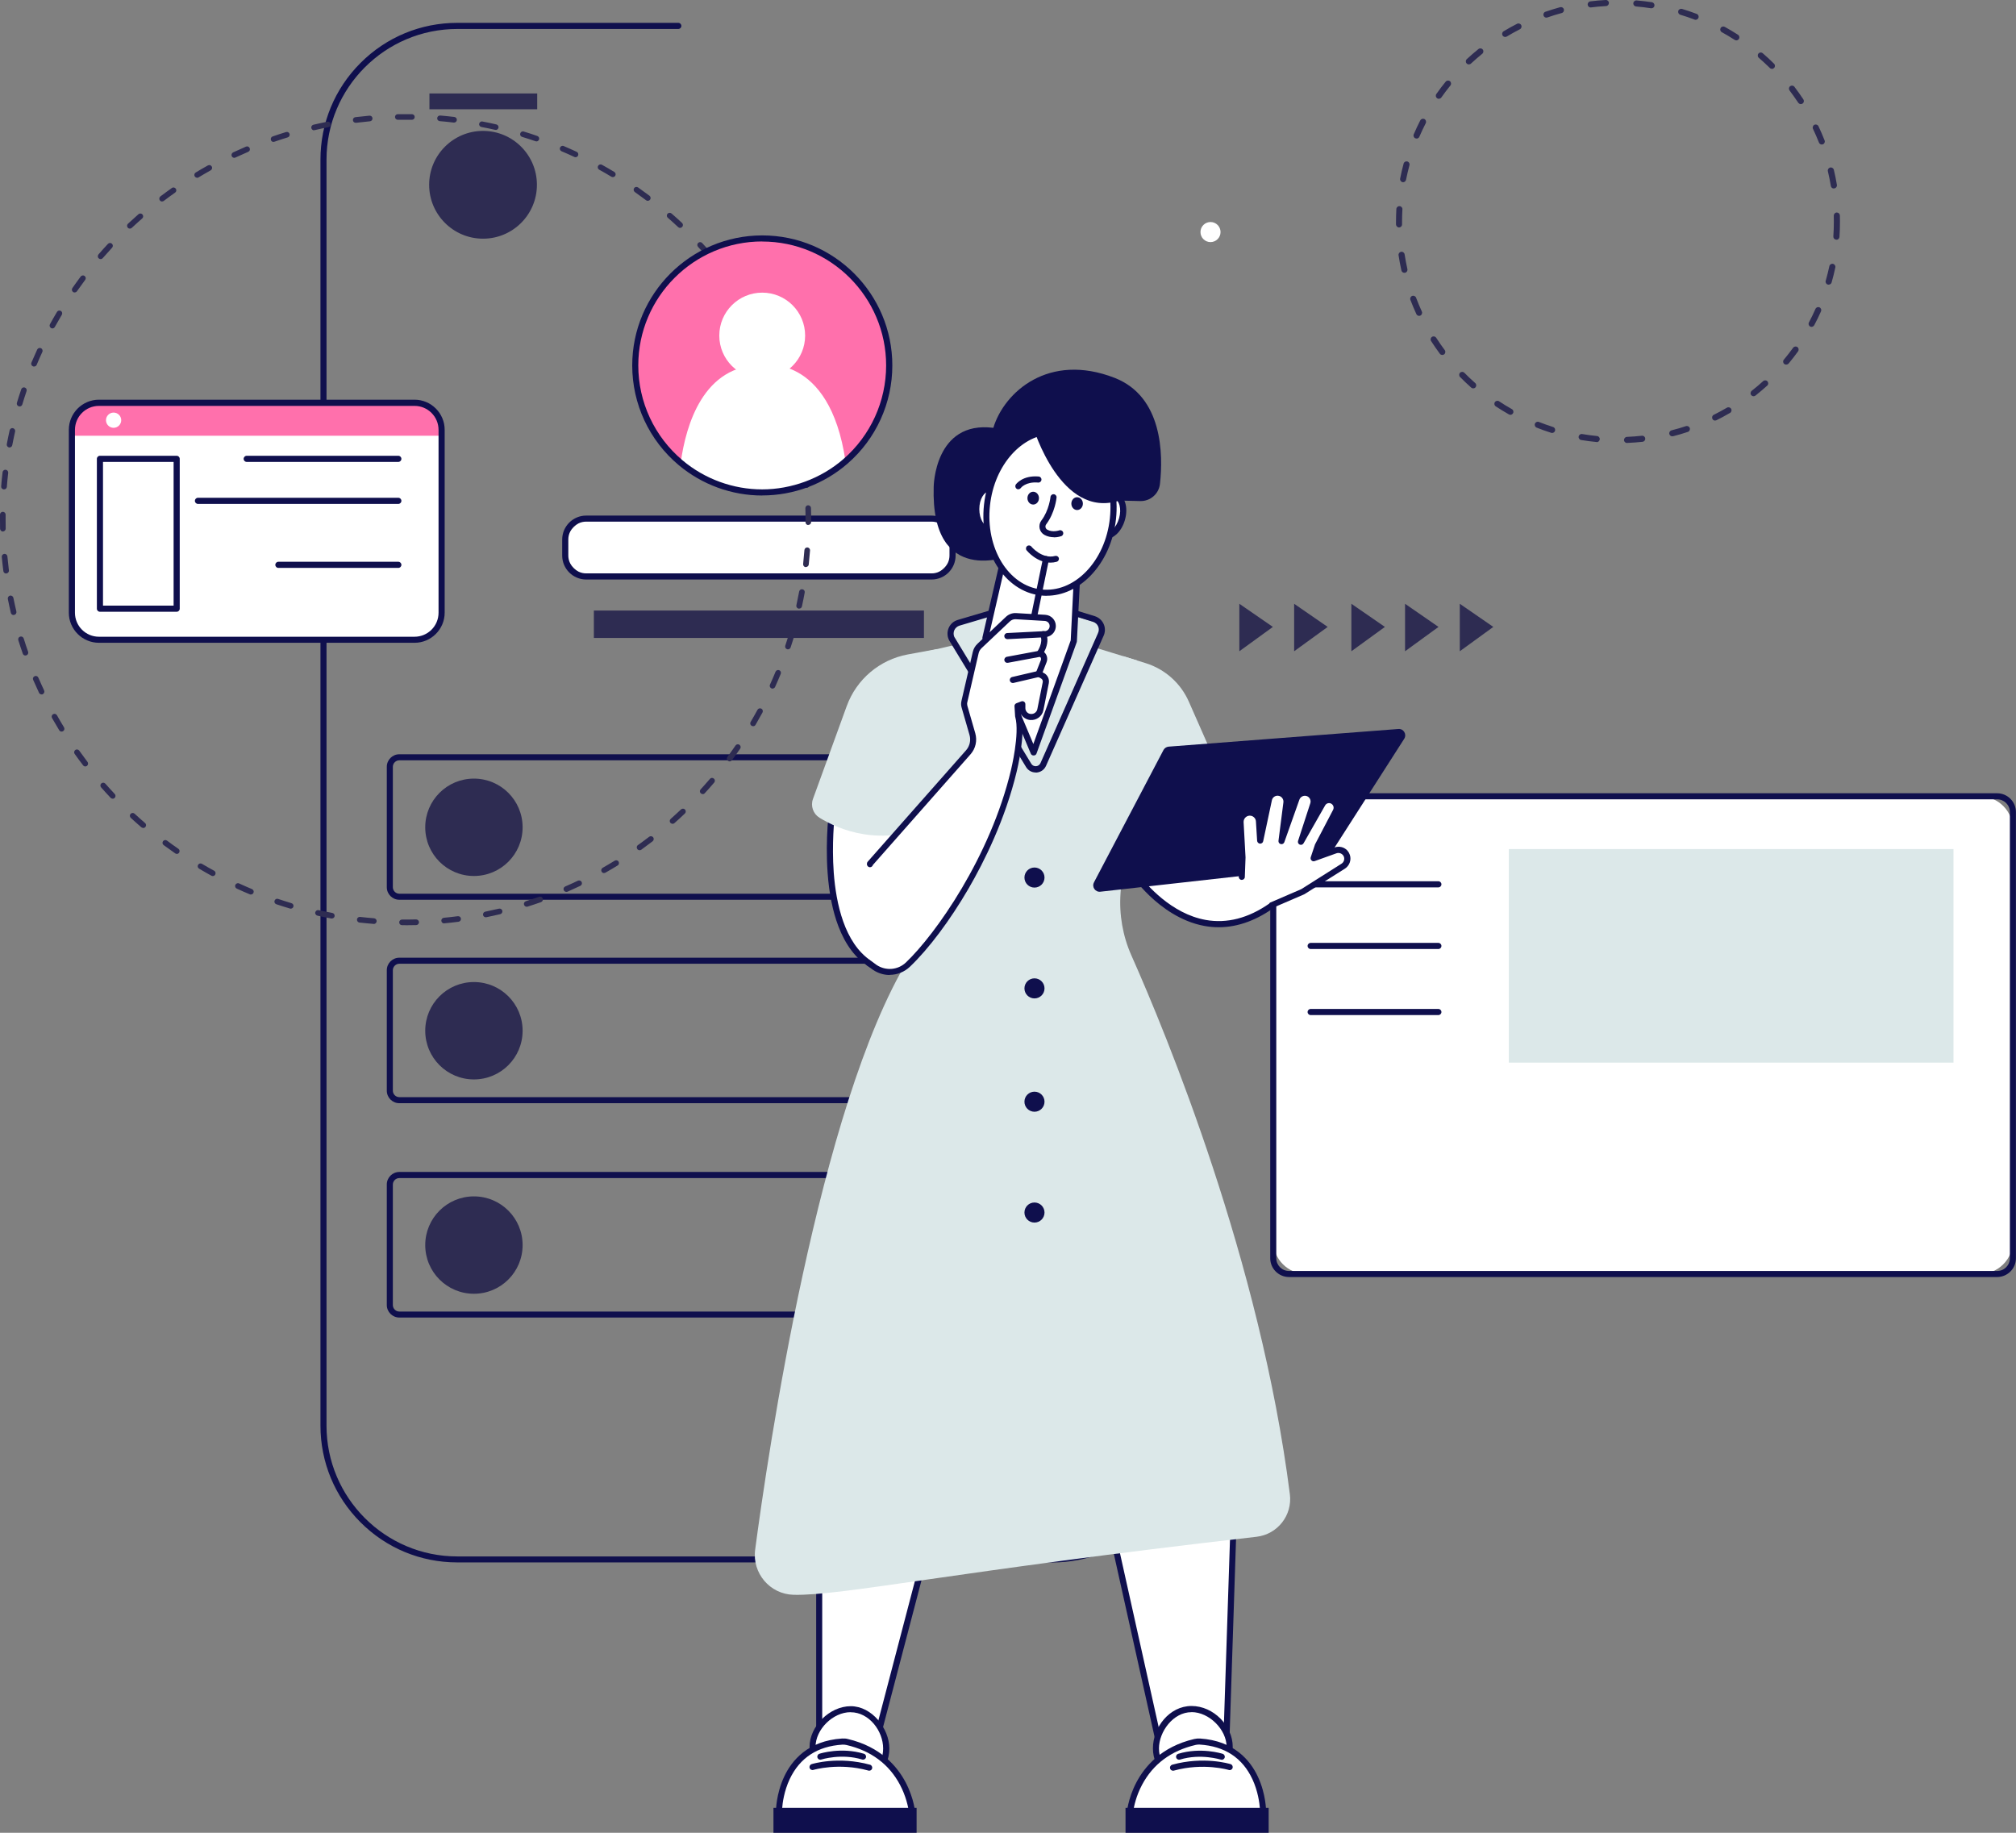 <?xml version="1.0" encoding="UTF-8"?><svg id="Layer_2" xmlns="http://www.w3.org/2000/svg" viewBox="0 0 283.22 257.47"><rect x="0" y="0" width="283.22" height="257.47" fill="#808080" stroke="none"/><defs><style>.cls-1{fill:#fff;}.cls-2{fill:#ff70ac;}.cls-3{fill:#dce8e9;}.cls-4{fill:#0f0f4d;}.cls-5{fill:#2e2c52;}</style></defs><g id="Layer_1-2"><path class="cls-5" d="m75.43,25.96c0,4.18-3.39,7.57-7.57,7.57s-7.57-3.39-7.57-7.57,3.39-7.57,7.57-7.57,7.57,3.39,7.57,7.57"/><rect class="cls-5" x="60.33" y="13.13" width="15.14" height="2.22"/><path class="cls-1" d="m129.75,80.98h-46.28c-2.24,0-4.06-1.82-4.06-4.06s1.82-4.06,4.06-4.06h46.28c2.24,0,4.06,1.82,4.06,4.06s-1.82,4.06-4.06,4.06"/><path class="cls-4" d="m82.35,73.28c-1.39,0-2.51,1.13-2.51,2.51v2.24c0,1.39,1.13,2.52,2.51,2.52h48.53c1.39,0,2.51-1.13,2.51-2.52v-2.24c0-1.39-1.13-2.51-2.51-2.51h-48.53Zm48.53,8.13h-48.53c-1.86,0-3.37-1.51-3.37-3.37v-2.24c0-1.86,1.51-3.37,3.37-3.37h48.53c1.86,0,3.37,1.51,3.37,3.37v2.24c0,1.86-1.51,3.37-3.37,3.37"/><rect class="cls-5" x="83.43" y="85.77" width="46.37" height="3.85"/><path class="cls-4" d="m56.1,106.81c-.5,0-.91.41-.91.91v16.92c0,.5.41.91.91.91h95.89c.5,0,.91-.41.91-.91v-16.92c0-.5-.41-.91-.91-.91H56.1Zm95.89,19.59H56.1c-.97,0-1.76-.79-1.76-1.76v-16.92c0-.97.79-1.76,1.76-1.76h95.89c.97,0,1.76.79,1.76,1.76v16.92c0,.97-.79,1.76-1.76,1.76"/><path class="cls-5" d="m73.42,116.22c0,3.78-3.06,6.84-6.84,6.84s-6.84-3.06-6.84-6.84,3.06-6.84,6.84-6.84,6.84,3.06,6.84,6.84"/><path class="cls-4" d="m56.1,135.39c-.5,0-.91.41-.91.91v16.92c0,.5.41.91.91.91h95.89c.5,0,.91-.41.91-.91v-16.92c0-.5-.41-.91-.91-.91H56.1Zm95.89,19.59H56.1c-.97,0-1.76-.79-1.76-1.76v-16.92c0-.97.79-1.76,1.76-1.76h95.89c.97,0,1.76.79,1.76,1.76v16.92c0,.97-.79,1.76-1.76,1.76"/><path class="cls-5" d="m73.42,144.8c0,3.78-3.06,6.84-6.84,6.84s-6.84-3.06-6.84-6.84,3.06-6.84,6.84-6.84,6.84,3.06,6.84,6.84"/><path class="cls-4" d="m56.1,165.5c-.5,0-.91.41-.91.91v16.93c0,.5.41.91.91.91h95.89c.5,0,.91-.41.91-.91v-16.93c0-.5-.41-.91-.91-.91H56.1Zm95.89,19.59H56.1c-.97,0-1.76-.79-1.76-1.76v-16.93c0-.97.79-1.76,1.76-1.76h95.89c.97,0,1.76.79,1.76,1.76v16.93c0,.97-.79,1.76-1.76,1.76"/><path class="cls-5" d="m73.42,174.91c0,3.78-3.06,6.84-6.84,6.84s-6.84-3.06-6.84-6.84,3.06-6.84,6.84-6.84,6.84,3.06,6.84,6.84"/><path class="cls-4" d="m147.79,219.49h-83.55c-5.13,0-9.96-2-13.59-5.63-3.63-3.63-5.63-8.46-5.63-13.59V22.43c0-5.13,2-9.96,5.63-13.59,3.63-3.63,8.46-5.63,13.59-5.63h31.05c.24,0,.43.19.43.43s-.19.43-.43.43h-31.05c-10.13,0-18.37,8.24-18.37,18.37v177.84c0,10.13,8.24,18.37,18.37,18.37h83.55c10.13,0,18.37-8.24,18.37-18.37v-5.3c0-.24.19-.43.43-.43s.43.19.43.43v5.3c0,5.13-2,9.96-5.63,13.59-3.63,3.63-8.46,5.63-13.59,5.63"/><path class="cls-1" d="m171.47,32.6c0,.78-.63,1.41-1.41,1.41s-1.41-.63-1.41-1.41.63-1.41,1.41-1.41,1.41.63,1.41,1.41"/><path class="cls-1" d="m278.15,178.97h-94.63c-2.57,0-4.64-2.08-4.64-4.64v-57.82c0-2.56,2.08-4.64,4.64-4.64h94.63c2.57,0,4.64,2.08,4.64,4.64v57.82c0,2.57-2.08,4.64-4.64,4.64"/><path class="cls-4" d="m181.09,112.29c-.99,0-1.79.8-1.79,1.79v62.68c0,.99.8,1.79,1.79,1.79h99.48c.99,0,1.79-.8,1.79-1.79v-62.68c0-.99-.8-1.79-1.79-1.79h-99.48Zm99.48,67.11h-99.48c-1.46,0-2.64-1.19-2.64-2.64v-62.68c0-1.46,1.19-2.64,2.64-2.64h99.48c1.46,0,2.64,1.19,2.64,2.64v62.68c0,1.46-1.19,2.64-2.64,2.64"/><rect class="cls-3" x="211.97" y="119.28" width="62.47" height="30"/><path class="cls-4" d="m202.07,124.66h-17.94c-.24,0-.43-.19-.43-.43s.19-.43.43-.43h17.94c.24,0,.43.19.43.43s-.19.43-.43.43"/><path class="cls-4" d="m202.07,133.32h-17.94c-.24,0-.43-.19-.43-.43s.19-.43.43-.43h17.94c.24,0,.43.19.43.43s-.19.43-.43.43"/><path class="cls-4" d="m202.07,142.6h-17.94c-.24,0-.43-.19-.43-.43s.19-.43.43-.43h17.94c.24,0,.43.19.43.43s-.19.43-.43.43"/><path class="cls-1" d="m62.04,60.39v25.69c0,2.1-1.7,3.8-3.8,3.8H13.9c-2.1,0-3.8-1.7-3.8-3.8v-25.69c0-2.1,1.7-3.8,3.8-3.8h44.34c2.1,0,3.8,1.7,3.8,3.8"/><path class="cls-2" d="m62.04,60.39v.82H10.1v-.82c0-2.1,1.7-3.8,3.8-3.8h44.34c2.1,0,3.8,1.7,3.8,3.8"/><path class="cls-4" d="m13.9,57.02c-1.86,0-3.37,1.51-3.37,3.37v25.69c0,1.86,1.51,3.37,3.37,3.37h44.34c1.86,0,3.37-1.51,3.37-3.37v-25.69c0-1.86-1.51-3.37-3.37-3.37H13.9Zm44.34,33.28H13.9c-2.33,0-4.23-1.9-4.23-4.23v-25.69c0-2.33,1.9-4.23,4.23-4.23h44.34c2.33,0,4.23,1.9,4.23,4.23v25.69c0,2.33-1.9,4.23-4.23,4.23"/><path class="cls-1" d="m17.03,59.03c0,.59-.48,1.07-1.07,1.07s-1.07-.48-1.07-1.07.48-1.07,1.07-1.07,1.07.48,1.07,1.07"/><path class="cls-4" d="m14.47,85.08h9.92v-20.19h-9.92v20.19Zm10.35.86h-10.78c-.24,0-.43-.19-.43-.43v-21.05c0-.24.19-.43.43-.43h10.78c.24,0,.43.19.43.43v21.05c0,.24-.19.43-.43.43"/><path class="cls-4" d="m55.96,64.89h-21.3c-.24,0-.43-.19-.43-.43s.19-.43.43-.43h21.3c.24,0,.43.19.43.43s-.19.43-.43.43"/><path class="cls-4" d="m55.96,70.79h-28.15c-.24,0-.43-.19-.43-.43s.19-.43.43-.43h28.15c.24,0,.43.19.43.43s-.19.43-.43.43"/><path class="cls-4" d="m55.96,79.78h-16.85c-.24,0-.43-.19-.43-.43s.19-.43.43-.43h16.85c.24,0,.43.19.43.43s-.19.43-.43.43"/><path class="cls-5" d="m55.89,16.83c-.21,0-.39-.17-.4-.39,0-.22.17-.4.39-.4.66-.01,1.33-.01,1.99,0,.22,0,.39.18.39.4,0,.22-.18.39-.4.39h0c-.66,0-1.32,0-1.97,0h0Zm7.9.39s-.03,0-.05,0c-.65-.08-1.3-.15-1.96-.2-.22-.02-.38-.21-.36-.43.02-.22.21-.38.43-.36.66.06,1.33.12,1.98.2.22.03.37.22.35.44-.02.2-.2.35-.39.35m-13.82.03c-.2,0-.37-.15-.39-.35-.03-.22.13-.41.34-.44.66-.08,1.32-.15,1.98-.21.22-.02.41.14.43.36.02.22-.14.41-.36.43-.65.06-1.31.13-1.95.21-.02,0-.03,0-.05,0m19.67.99s-.06,0-.09,0c-.64-.15-1.28-.28-1.92-.4-.21-.04-.36-.25-.31-.46.04-.21.25-.36.46-.31.65.12,1.3.26,1.95.41.21.05.35.26.3.47-.04.18-.21.31-.39.31m-25.51.05c-.18,0-.34-.12-.39-.31-.05-.21.08-.43.3-.48.64-.15,1.3-.29,1.95-.42.21-.04.42.1.46.31.04.21-.1.42-.31.46-.64.12-1.29.26-1.92.41-.03,0-.06,0-.09,0m31.23,1.58s-.09,0-.13-.02c-.62-.21-1.25-.42-1.88-.61-.21-.06-.33-.28-.26-.49.06-.21.29-.33.49-.26.64.19,1.28.4,1.9.62.21.07.32.3.25.5-.06.16-.21.27-.37.27m-36.93.07c-.16,0-.32-.1-.37-.27-.07-.21.04-.43.24-.5.62-.22,1.26-.42,1.89-.62.21-.06.43.05.49.26.06.21-.05.43-.26.49-.62.19-1.25.4-1.87.61-.04.01-.09.02-.13.02m42.44,2.16c-.06,0-.11-.01-.17-.04-.59-.28-1.2-.55-1.8-.8-.2-.09-.3-.32-.21-.52.09-.2.32-.3.52-.21.61.26,1.22.53,1.82.81.2.09.28.33.19.53-.07.14-.21.23-.36.23m-47.93.08c-.15,0-.29-.08-.36-.23-.09-.2,0-.43.19-.53.6-.28,1.21-.55,1.81-.81.2-.09.43,0,.52.21.09.2,0,.43-.21.52-.6.26-1.2.53-1.79.8-.05.03-.11.04-.17.04m53.17,2.71c-.07,0-.14-.02-.2-.06-.56-.34-1.13-.67-1.7-.98-.19-.11-.26-.35-.15-.54.11-.19.35-.26.54-.15.58.32,1.16.66,1.73,1,.19.11.25.36.14.54-.07.12-.21.19-.34.19m-58.4.09c-.13,0-.26-.07-.34-.19-.11-.19-.05-.43.13-.54.56-.34,1.14-.68,1.72-1,.19-.11.43-.04.54.15.11.19.04.43-.15.54-.57.32-1.14.65-1.7.99-.06.04-.13.06-.2.06m63.32,3.24c-.08,0-.17-.03-.24-.08-.52-.39-1.06-.78-1.59-1.16-.18-.13-.22-.37-.1-.55s.37-.22.55-.1c.54.38,1.08.78,1.61,1.17.17.13.21.38.08.55-.08.1-.2.16-.32.16m-68.23.1c-.12,0-.24-.05-.32-.16-.13-.17-.1-.42.08-.56.53-.4,1.07-.8,1.61-1.18.18-.13.43-.08.55.1.13.18.08.43-.1.55-.53.37-1.06.76-1.58,1.16-.07.05-.16.08-.24.08m72.77,3.72c-.1,0-.19-.04-.27-.11-.48-.45-.97-.89-1.46-1.32-.17-.14-.18-.39-.04-.56.14-.16.39-.18.56-.04.5.43,1,.88,1.48,1.33.16.15.17.4.02.56-.08.08-.18.13-.29.13m-77.3.11c-.11,0-.21-.04-.29-.13-.15-.16-.14-.41.02-.56.48-.45.98-.9,1.48-1.34.16-.14.41-.13.56.04.14.16.13.41-.04.56-.49.43-.98.87-1.46,1.32-.08.07-.17.11-.27.11m81.43,4.16c-.11,0-.22-.05-.3-.14-.43-.49-.87-.98-1.31-1.46-.15-.16-.14-.41.02-.56.16-.15.41-.14.56.02.45.48.9.98,1.33,1.48.14.16.13.41-.04.56-.07.07-.17.1-.26.1m-85.54.12c-.09,0-.18-.03-.26-.1-.17-.14-.18-.39-.04-.56.43-.5.88-1,1.33-1.48.15-.16.4-.17.56-.02.16.15.17.4.02.56-.44.48-.88.97-1.31,1.46-.08.09-.19.14-.3.14m89.19,4.55c-.12,0-.25-.06-.32-.17-.37-.53-.76-1.07-1.15-1.59-.13-.17-.1-.42.08-.55.17-.13.42-.1.55.08.4.53.79,1.07,1.17,1.61.13.18.08.43-.1.55-.07.05-.15.07-.23.07m-92.83.14c-.08,0-.16-.02-.23-.07-.18-.13-.22-.37-.1-.55.38-.54.77-1.09,1.17-1.62.13-.17.38-.21.55-.08.18.13.21.38.08.55-.39.52-.78,1.06-1.15,1.59-.08.11-.2.17-.33.17m95.98,4.89c-.14,0-.27-.07-.35-.2-.32-.57-.65-1.14-.98-1.7-.11-.19-.05-.43.14-.54.19-.11.43-.05.54.14.34.57.68,1.15,1,1.72.11.19.04.43-.15.54-.06.03-.13.05-.19.05m-99.11.16c-.06,0-.13-.02-.19-.05-.19-.11-.26-.35-.16-.54.32-.58.65-1.16.99-1.73.11-.19.36-.25.54-.14.19.11.25.36.14.54-.33.56-.66,1.13-.98,1.71-.07.13-.21.21-.35.21m101.71,5.17c-.15,0-.3-.09-.36-.24-.25-.6-.52-1.2-.8-1.79-.09-.2,0-.43.19-.53.2-.09.43,0,.53.19.28.6.55,1.21.81,1.82.09.2,0,.43-.21.52-.05.02-.1.03-.15.03m-104.3.18c-.05,0-.1,0-.15-.03-.2-.08-.3-.32-.21-.52.26-.61.53-1.22.81-1.83.09-.2.33-.29.53-.19.2.09.29.33.19.53-.27.59-.54,1.2-.79,1.8-.06.15-.21.24-.37.24m106.32,5.4c-.17,0-.33-.11-.38-.28-.19-.62-.39-1.25-.61-1.87-.07-.21.04-.43.25-.5.21-.07.43.04.5.25.22.63.42,1.26.61,1.9.06.21-.05.43-.26.49-.04.01-.08.02-.12.02m-108.34.2s-.08,0-.11-.02c-.21-.06-.33-.28-.27-.49.19-.64.4-1.28.61-1.9.07-.21.3-.32.5-.25.21.07.32.3.25.5-.21.62-.41,1.25-.6,1.88-.05.17-.21.28-.38.28m109.76,5.56c-.19,0-.35-.13-.39-.32-.12-.64-.26-1.29-.4-1.92-.05-.21.08-.43.3-.47.21-.05.43.08.47.3.15.64.29,1.3.41,1.95.04.21-.1.42-.31.46-.03,0-.05,0-.08,0m-111.17.2s-.05,0-.07,0c-.21-.04-.36-.25-.32-.46.12-.65.26-1.31.4-1.95.05-.21.26-.35.47-.3.21.05.35.26.3.47-.14.64-.28,1.28-.4,1.92-.04.19-.2.32-.39.32m111.98,5.68c-.2,0-.38-.16-.39-.36-.06-.65-.12-1.31-.2-1.96-.03-.22.13-.41.35-.44.22-.03.41.13.44.35.08.66.15,1.32.2,1.98.02.22-.14.41-.36.43-.01,0-.02,0-.03,0m-112.77.21s-.02,0-.03,0c-.22-.02-.38-.21-.36-.43.05-.66.12-1.33.2-1.98.03-.22.22-.37.44-.35.22.03.37.22.35.44-.08.65-.14,1.3-.19,1.96-.02.21-.19.36-.39.36m112.98,5.01h0c-.22,0-.39-.18-.39-.4,0-.11,0-.21,0-.32,0-.55,0-1.1-.02-1.65,0-.22.17-.4.38-.41.22,0,.4.17.41.38.02.56.02,1.12.02,1.67,0,.11,0,.21,0,.32,0,.22-.18.39-.4.39M.41,74.67c-.21,0-.39-.17-.4-.39,0-.43-.01-.87-.01-1.31,0-.23,0-.46,0-.68,0-.22.18-.39.4-.39h0c.22,0,.39.18.39.4,0,.22,0,.45,0,.67,0,.43,0,.86.01,1.29,0,.22-.17.4-.39.4h0Zm112.81,5s-.03,0-.04,0c-.22-.02-.37-.22-.35-.44.07-.65.13-1.31.18-1.96.02-.22.21-.38.42-.37.22.02.38.21.37.42-.05.66-.11,1.33-.18,1.98-.02.2-.19.35-.39.35m-112.37.92c-.2,0-.37-.15-.39-.35-.08-.66-.16-1.32-.22-1.98-.02-.22.14-.41.36-.43.22-.02.41.14.43.36.06.65.13,1.31.21,1.95.03.22-.13.41-.34.44-.02,0-.03,0-.05,0m111.41,4.94s-.06,0-.09,0c-.21-.05-.35-.26-.3-.47.14-.64.27-1.28.39-1.93.04-.22.25-.36.46-.32.22.04.36.25.32.46-.12.65-.25,1.31-.39,1.95-.04.18-.2.31-.39.31m-110.36.9c-.18,0-.34-.12-.39-.31-.15-.64-.29-1.3-.42-1.95-.04-.21.1-.42.31-.47.21-.04.42.1.47.31.13.64.27,1.29.42,1.92.05.21-.08.43-.29.48-.03,0-.06.01-.09.01m108.78,4.83s-.08,0-.13-.02c-.21-.07-.32-.29-.25-.5.21-.62.4-1.25.59-1.88.06-.21.28-.33.49-.27.21.06.33.28.27.49-.19.64-.39,1.28-.6,1.91-.06.17-.21.27-.38.27m-107.12.87c-.16,0-.32-.1-.37-.27-.22-.62-.43-1.26-.63-1.89-.06-.21.05-.43.26-.5.21-.06.43.05.5.26.19.62.4,1.25.62,1.87.07.21-.04.43-.24.5-.04.01-.09.02-.13.02m104.95,4.66c-.06,0-.11-.01-.16-.04-.2-.09-.29-.33-.2-.52.27-.59.53-1.2.78-1.81.08-.2.32-.3.52-.22.2.08.3.32.21.52-.25.61-.52,1.23-.79,1.83-.07.15-.21.23-.36.23m-102.69.82c-.15,0-.29-.08-.36-.23-.28-.6-.56-1.21-.82-1.81-.09-.2,0-.43.21-.52.2-.09.43,0,.52.21.26.6.53,1.2.81,1.79.09.2,0,.43-.19.53-.05.03-.11.04-.17.04m99.95,4.45c-.07,0-.14-.02-.2-.05-.19-.11-.25-.35-.14-.54.33-.56.66-1.14.97-1.71.1-.19.34-.26.54-.16.19.1.26.34.16.54-.32.58-.65,1.17-.98,1.74-.07.13-.21.19-.34.19m-97.14.76c-.13,0-.26-.07-.34-.19-.34-.56-.68-1.14-1.01-1.72-.11-.19-.04-.43.15-.54.19-.11.43-.04.54.15.32.57.65,1.14.99,1.69.11.19.06.43-.13.54-.06.04-.14.06-.21.06m93.86,4.19c-.08,0-.16-.03-.24-.08-.18-.13-.21-.38-.08-.55.39-.53.77-1.06,1.14-1.6.12-.18.37-.23.55-.1s.23.37.1.55c-.37.54-.76,1.09-1.16,1.62-.08.1-.2.16-.32.16m-90.51.71c-.12,0-.24-.05-.32-.16-.4-.52-.8-1.06-1.18-1.6-.13-.18-.08-.43.09-.55.18-.13.43-.08.55.09.38.53.77,1.06,1.16,1.58.13.17.1.42-.07.56-.07.06-.16.08-.24.08m86.74,3.88c-.1,0-.19-.03-.27-.1-.16-.15-.17-.4-.02-.56.44-.48.88-.98,1.3-1.47.14-.17.39-.19.56-.04.17.14.19.39.04.56-.43.5-.87,1.01-1.32,1.49-.08.09-.18.13-.29.13m-82.89.64c-.11,0-.21-.04-.29-.12-.45-.48-.91-.98-1.34-1.47-.14-.16-.13-.41.04-.56.16-.14.41-.13.56.04.43.49.88.98,1.32,1.45.15.16.14.41-.02.56-.08.07-.17.11-.27.11m78.66,3.52c-.11,0-.22-.05-.3-.13-.15-.16-.13-.41.03-.56.49-.43.97-.88,1.45-1.33.16-.15.41-.14.56.01.15.16.14.41-.01.56-.48.46-.97.91-1.47,1.35-.08.07-.17.1-.26.1m-74.37.58c-.09,0-.18-.03-.26-.09-.5-.43-1-.88-1.49-1.33-.16-.15-.17-.4-.02-.56.15-.16.4-.17.56-.02.48.44.97.88,1.47,1.31.17.14.19.39.04.56-.08.09-.19.14-.3.14m69.73,3.12c-.12,0-.25-.06-.32-.17-.13-.18-.09-.43.09-.55.53-.38,1.06-.77,1.58-1.17.17-.13.42-.1.56.07.13.17.1.42-.07.56-.52.4-1.06.8-1.6,1.19-.07.05-.15.07-.23.07m-65.03.51c-.08,0-.16-.02-.22-.07-.54-.38-1.09-.77-1.62-1.16-.18-.13-.21-.38-.08-.55.13-.18.38-.21.55-.08.52.39,1.06.78,1.6,1.15.18.12.22.37.1.55-.08.11-.2.17-.33.17m60.03,2.69c-.14,0-.27-.07-.34-.2-.11-.19-.04-.43.15-.54.57-.32,1.13-.66,1.69-1,.19-.11.43-.06.54.13.11.19.06.43-.13.54-.56.35-1.14.69-1.71,1.01-.06.04-.13.05-.19.05m-54.98.43c-.06,0-.13-.02-.19-.05-.58-.32-1.16-.65-1.73-.99-.19-.11-.25-.35-.14-.54.11-.19.35-.25.54-.14.56.33,1.14.66,1.71.97.19.1.26.35.16.54-.07.13-.21.21-.35.21m49.67,2.22c-.15,0-.3-.09-.36-.24-.09-.2,0-.43.21-.52.6-.26,1.2-.53,1.78-.81.2-.09.43,0,.53.19.09.2.01.43-.19.53-.59.28-1.2.56-1.81.83-.05.02-.11.03-.16.03m-44.32.36c-.05,0-.1,0-.15-.03-.61-.25-1.23-.52-1.83-.8-.2-.09-.29-.33-.19-.53.09-.2.33-.29.53-.19.59.27,1.2.54,1.8.79.2.08.3.32.21.52-.06.15-.21.24-.37.24m38.76,1.72c-.17,0-.32-.11-.38-.28-.07-.21.05-.43.26-.5.62-.2,1.25-.41,1.86-.62.21-.07.43.03.51.24.07.21-.04.43-.24.51-.62.22-1.26.43-1.89.63-.04.01-.08.02-.12.02m-33.16.27s-.08,0-.11-.02c-.64-.19-1.28-.39-1.91-.6-.21-.07-.32-.29-.25-.5.07-.21.29-.32.5-.25.62.21,1.25.41,1.88.6.21.06.33.28.27.49-.05.17-.21.28-.38.28m27.41,1.21c-.18,0-.35-.13-.39-.32-.04-.21.1-.42.31-.47.64-.13,1.28-.27,1.92-.42.21-.05.43.08.48.29.05.21-.08.43-.29.48-.64.15-1.3.3-1.95.43-.03,0-.05,0-.08,0m-21.64.18s-.05,0-.07,0c-.65-.12-1.31-.25-1.95-.4-.21-.05-.35-.26-.3-.47.05-.21.26-.35.47-.3.64.14,1.29.27,1.93.39.21.04.36.25.32.46-.04.19-.2.32-.39.32m15.77.69c-.2,0-.37-.15-.39-.36-.02-.22.14-.41.36-.43.65-.06,1.31-.14,1.95-.22.22-.03.42.12.44.34.03.22-.12.41-.34.44-.66.08-1.32.16-1.98.22-.01,0-.03,0-.04,0m-9.88.08s-.02,0-.03,0c-.66-.05-1.33-.12-1.98-.19-.22-.02-.37-.22-.35-.44.02-.22.22-.37.44-.35.65.07,1.31.14,1.96.19.22.02.38.21.36.43-.02.21-.19.37-.39.37m4.45.17c-.17,0-.34,0-.5,0-.22,0-.39-.18-.39-.4,0-.22.18-.39.4-.39h0c.65,0,1.31,0,1.97-.02h.01c.21,0,.39.17.4.39,0,.22-.17.4-.39.41-.5.01-1,.02-1.49.02"/><path class="cls-5" d="m223.47,1.05c-.21,0-.4-.16-.42-.38-.03-.23.14-.45.37-.48.71-.09,1.44-.15,2.16-.19.24-.02.44.17.45.4.01.24-.17.44-.4.45-.7.04-1.41.1-2.1.19-.02,0-.04,0-.05,0m8.53.12s-.04,0-.07,0c-.69-.11-1.4-.19-2.09-.25-.24-.02-.41-.23-.39-.46.02-.24.23-.41.46-.39.72.06,1.44.15,2.15.25.23.04.39.25.36.49-.03.21-.21.36-.42.36m-14.76,1.32c-.18,0-.34-.11-.4-.29-.08-.22.04-.47.26-.54.68-.23,1.38-.45,2.07-.64.23-.06.46.07.52.3.06.23-.07.46-.3.52-.68.18-1.35.39-2.01.62-.05.02-.09.02-.14.02m20.96.31c-.05,0-.1,0-.15-.03-.65-.25-1.33-.48-2-.68-.23-.07-.35-.31-.29-.53.07-.23.31-.35.53-.29.69.21,1.38.44,2.06.7.22.08.33.33.25.55-.06.17-.23.28-.4.28m-26.75,2.41c-.14,0-.29-.07-.37-.21-.12-.2-.06-.47.15-.59.62-.37,1.25-.73,1.89-1.05.21-.11.47-.02.58.19.11.21.02.47-.19.58-.62.32-1.24.66-1.84,1.02-.07.04-.15.06-.22.06m32.47.48c-.08,0-.16-.02-.23-.07-.59-.38-1.2-.74-1.81-1.08-.21-.11-.28-.37-.17-.58.11-.21.37-.28.58-.17.63.35,1.26.72,1.86,1.11.2.13.26.39.13.59-.08.13-.22.2-.36.2m-37.58,3.38c-.11,0-.23-.05-.31-.14-.16-.17-.15-.44.02-.6.53-.49,1.08-.97,1.64-1.42.18-.15.45-.12.6.06.15.18.12.45-.06.6-.54.44-1.08.91-1.59,1.38-.08.08-.19.11-.29.11m42.58.63c-.11,0-.22-.04-.3-.12-.5-.49-1.02-.97-1.55-1.43-.18-.15-.2-.42-.05-.6.15-.18.42-.2.6-.04.55.47,1.08.96,1.59,1.47.17.17.17.44,0,.6-.08.08-.19.13-.3.13m-46.79,4.2c-.09,0-.17-.03-.25-.08-.19-.14-.24-.4-.1-.6.41-.59.85-1.17,1.31-1.73.15-.18.42-.21.6-.06.18.15.21.42.06.6-.44.54-.87,1.11-1.27,1.68-.08.12-.22.18-.35.18m50.85.75c-.14,0-.27-.07-.36-.19-.39-.58-.8-1.16-1.22-1.72-.14-.19-.11-.46.08-.6.19-.14.46-.11.6.08.44.57.86,1.17,1.26,1.77.13.2.08.46-.12.59-.07.05-.15.07-.24.07m-53.98,4.84c-.06,0-.11-.01-.17-.03-.22-.09-.32-.34-.23-.56.28-.66.59-1.32.92-1.96.11-.21.37-.29.58-.19.21.11.29.37.19.58-.32.62-.62,1.27-.9,1.91-.07.16-.23.26-.39.26m56.93.83c-.17,0-.33-.1-.4-.27-.26-.65-.54-1.3-.84-1.93-.1-.21-.01-.47.2-.57.21-.1.47-.01.57.2.31.65.6,1.32.86,1.99.09.22-.02.47-.24.55-.05.02-.1.03-.16.03m-58.81,5.29s-.05,0-.08,0c-.23-.05-.38-.27-.34-.5.14-.71.3-1.42.49-2.11.06-.23.3-.36.52-.3.23.06.36.3.3.52-.18.67-.34,1.37-.48,2.05-.04.2-.22.35-.42.35m60.52.88c-.21,0-.39-.15-.42-.36-.11-.69-.26-1.38-.42-2.07-.05-.23.09-.46.32-.52.23-.05.46.09.52.32.17.7.31,1.41.43,2.12.04.23-.12.45-.35.49-.02,0-.05,0-.07,0m-61.09,5.49c-.23,0-.42-.19-.43-.42,0-.14,0-.28,0-.42,0-.58.02-1.17.05-1.75.01-.24.22-.42.45-.4.24.01.42.21.4.45-.03.56-.05,1.13-.05,1.7,0,.14,0,.27,0,.41,0,.24-.19.43-.42.43h0Zm61.44,1.72s-.02,0-.03,0c-.24-.02-.41-.22-.4-.46.05-.7.07-1.41.07-2.11,0-.27,0-.54-.01-.81,0-.24.18-.43.42-.44.24,0,.43.18.44.42,0,.28.01.56.01.84,0,.72-.02,1.45-.07,2.17-.02.23-.2.4-.43.4m-60.69,4.64c-.2,0-.37-.13-.42-.33-.16-.7-.29-1.42-.4-2.13-.04-.23.12-.45.36-.49.23-.04.45.12.49.36.11.69.24,1.39.39,2.07.05.23-.09.46-.32.51-.03,0-.06.01-.09.01m59.59,1.67s-.08,0-.12-.02c-.23-.06-.36-.3-.29-.53.19-.67.36-1.36.51-2.05.05-.23.28-.38.51-.33.23.05.38.28.33.51-.15.7-.32,1.41-.52,2.1-.05.19-.22.31-.41.31m-57.54,4.39c-.16,0-.32-.09-.39-.25-.3-.65-.58-1.33-.84-2-.08-.22.03-.47.25-.55.22-.08.47.03.55.25.25.65.52,1.31.81,1.94.1.21,0,.47-.21.57-.06.03-.12.04-.18.04m55.15,1.55c-.07,0-.14-.02-.2-.05-.21-.11-.29-.37-.18-.58.33-.62.64-1.26.92-1.9.1-.22.35-.31.56-.22.22.1.31.35.22.56-.29.66-.61,1.31-.95,1.95-.08.14-.23.23-.38.23m-51.88,3.95c-.13,0-.26-.06-.34-.17-.43-.58-.84-1.18-1.23-1.78-.13-.2-.07-.46.13-.59.2-.13.46-.07.59.13.38.59.78,1.17,1.2,1.73.14.19.1.46-.09.6-.08.06-.17.08-.26.08m48.31,1.36c-.1,0-.19-.03-.27-.1-.18-.15-.21-.42-.05-.6.45-.54.89-1.1,1.3-1.67.14-.19.41-.23.6-.1.19.14.23.41.1.6-.42.58-.87,1.16-1.33,1.71-.08.1-.21.15-.33.15m-43.98,3.35c-.1,0-.2-.04-.28-.11-.54-.48-1.07-.98-1.57-1.49-.17-.17-.16-.44,0-.6.17-.17.44-.16.6,0,.49.5,1.01.99,1.53,1.45.18.16.19.43.04.6-.08.1-.2.14-.32.14m39.39,1.11c-.13,0-.25-.06-.34-.16-.15-.19-.11-.45.07-.6.55-.43,1.09-.89,1.61-1.36.18-.16.45-.15.6.03.16.18.15.45-.03.6-.53.48-1.09.95-1.65,1.4-.08.06-.17.09-.26.09m-34.17,2.61c-.07,0-.14-.02-.21-.06-.63-.35-1.25-.74-1.85-1.13-.2-.13-.25-.4-.12-.59.13-.2.4-.25.59-.12.58.39,1.19.76,1.8,1.1.21.12.28.38.16.58-.08.14-.22.22-.37.22m28.76.81c-.16,0-.31-.09-.38-.24-.1-.21-.02-.47.19-.57.63-.31,1.25-.65,1.85-1,.2-.12.47-.05.59.15.12.2.05.47-.15.58-.62.36-1.26.71-1.91,1.03-.06.03-.13.04-.19.04m-22.89,1.75s-.09,0-.13-.02c-.69-.22-1.38-.46-2.05-.73-.22-.09-.33-.34-.24-.56.09-.22.34-.33.55-.24.65.26,1.32.49,1.99.71.23.07.35.31.28.54-.06.18-.23.3-.41.3m16.88.47c-.19,0-.36-.13-.41-.32-.06-.23.08-.46.31-.52.68-.17,1.36-.37,2.02-.59.22-.07.47.05.54.27.07.22-.05.47-.27.54-.68.23-1.38.43-2.08.61-.04,0-.07.01-.11.01m-10.61.8s-.03,0-.04,0c-.72-.07-1.44-.16-2.15-.28-.23-.04-.39-.26-.35-.49.04-.23.26-.39.49-.35.69.12,1.39.21,2.09.28.24.02.41.23.38.47-.02.22-.21.39-.43.39m4.27.12c-.23,0-.42-.18-.43-.41,0-.24.17-.44.41-.45.7-.03,1.41-.08,2.1-.16.24-.03.45.14.47.38.03.23-.14.45-.38.47-.71.08-1.44.13-2.16.16,0,0-.01,0-.02,0"/><polygon class="cls-5" points="174.11 84.82 174.11 91.49 178.82 88.07 174.11 84.82"/><polygon class="cls-5" points="181.81 84.82 181.81 91.49 186.52 88.07 181.81 84.82"/><polygon class="cls-5" points="189.85 84.82 189.85 91.49 194.56 88.07 189.85 84.82"/><polygon class="cls-5" points="197.39 84.82 197.39 91.49 202.09 88.07 197.39 84.82"/><polygon class="cls-5" points="205.08 84.82 205.08 91.49 209.79 88.07 205.08 84.82"/><polygon class="cls-1" points="115.08 210.16 115.08 244.98 122.87 245.41 130.74 215.38 115.08 210.16"/><path class="cls-4" d="m115.51,244.58l7.03.39,7.68-29.3-14.71-4.9v33.82Zm7.36,1.26s-.02,0-.02,0l-7.79-.43c-.23-.01-.4-.2-.4-.43v-34.82c0-.14.07-.27.18-.35.11-.08.26-.1.39-.06l15.66,5.22c.21.07.34.3.28.51l-7.87,30.03c-.05.19-.22.32-.41.32"/><polygon class="cls-1" points="155.72 212.9 163.85 249.43 172.15 248.75 173.26 214.87 155.72 212.9"/><path class="cls-4" d="m156.27,213.39l7.92,35.58,7.55-.62,1.09-33.1-16.55-1.86Zm7.58,36.47c-.2,0-.37-.14-.42-.33l-8.13-36.53c-.03-.14,0-.28.1-.38.09-.1.23-.15.37-.14l17.54,1.97c.22.03.39.22.38.44l-1.11,33.88c0,.22-.18.4-.39.41l-8.3.68s-.02,0-.04,0"/><path class="cls-1" d="m116.96,113.4s-2.48,17.2,5.39,22.07l8.38-4.53-.26-17.54h-13.52Z"/><path class="cls-4" d="m117.34,113.83c-.14,1.14-.5,4.77-.21,8.76.32,4.3,1.49,9.89,5.24,12.39l7.93-4.29-.25-16.86h-12.72Zm5.01,22.07c-.08,0-.16-.02-.23-.06-1.88-1.16-3.34-3.09-4.34-5.72-.79-2.07-1.3-4.59-1.51-7.48-.36-4.9.25-9.26.26-9.3.03-.21.21-.37.42-.37h13.52c.23,0,.42.19.43.42l.26,17.54c0,.16-.08.31-.22.38l-8.38,4.53c-.06.03-.13.05-.2.05"/><path class="cls-3" d="m129.54,91.67l15.14-3.51,15.06,4.62-2.32,32.71c-.21,2.99.31,6,1.53,8.74,4.91,11.04,18.11,42.94,22.26,75.69.37,2.95-1.73,5.63-4.69,5.97-42.65,4.88-58.22,8.31-65.03,8.15-3.33-.08-5.84-3.04-5.4-6.34,1.75-13.22,8.93-62.31,21.55-83,1.58-2.6,2.41-5.58,2.4-8.62-.08-16.69-.5-34.41-.5-34.41"/><path class="cls-1" d="m124.49,245.63c0,2.72-2.22,4.92-4.96,4.92s-5.4-2.42-5.4-5.13,2.62-5.3,5.36-5.3,4.99,2.8,4.99,5.52"/><path class="cls-4" d="m119.5,240.53c-2.49,0-4.93,2.42-4.93,4.88s2.41,4.71,4.97,4.71,4.53-2.02,4.53-4.49-1.99-5.09-4.56-5.09m.04,10.44c-3.05,0-5.82-2.65-5.82-5.56s2.81-5.73,5.79-5.73,5.42,3.14,5.42,5.95c0,2.95-2.42,5.35-5.38,5.35"/><path class="cls-1" d="m128.17,254.91s-.5-8.17-9.16-10.19c-.22-.05-.46-.07-.69-.06-8.89.57-8.89,9.82-8.89,9.82l18.74.43Z"/><path class="cls-4" d="m109.88,254.06l17.8.41c-.11-.72-.42-2.17-1.24-3.73-1.54-2.91-4.08-4.8-7.53-5.6-.19-.04-.37-.06-.56-.05-3.51.22-6,1.86-7.41,4.85-.79,1.69-1.01,3.37-1.06,4.13m18.29,1.27h0l-18.74-.43c-.23,0-.42-.2-.42-.43,0-.1.01-2.44,1.15-4.88,1.06-2.28,3.34-5.06,8.14-5.37.27-.02.55,0,.81.07,4.63,1.08,6.96,3.9,8.11,6.07,1.24,2.35,1.38,4.42,1.38,4.51,0,.12-.04.24-.12.32-.08.08-.19.13-.31.13"/><rect class="cls-4" x="108.66" y="253.97" width="20.11" height="3.51"/><path class="cls-4" d="m115.25,247.21c-.18,0-.35-.11-.41-.3-.07-.22.05-.47.28-.54.12-.04,3.07-.97,6.25,0,.23.07.35.31.28.53-.07.23-.31.35-.53.28-2.92-.89-5.7-.01-5.73,0-.04.01-.09.02-.13.02"/><path class="cls-4" d="m122.1,248.75s-.08,0-.11-.02c-4.18-1.15-7.68-.1-7.72-.09-.23.07-.47-.06-.53-.28-.07-.22.06-.46.28-.53.15-.05,3.76-1.14,8.2.08.23.06.36.3.3.53-.05.19-.22.31-.41.31"/><path class="cls-1" d="m162.39,245.63c0,2.72,2.22,4.92,4.96,4.92s5.4-2.42,5.4-5.13-2.62-5.3-5.36-5.3-4.99,2.8-4.99,5.52"/><path class="cls-4" d="m167.38,240.53c-2.57,0-4.56,2.74-4.56,5.09,0,2.48,2.03,4.49,4.53,4.49s4.97-2.29,4.97-4.71-2.44-4.88-4.93-4.88m-.04,10.44c-2.97,0-5.38-2.4-5.38-5.35s2.32-5.95,5.42-5.95,5.79,2.79,5.79,5.73-2.78,5.56-5.82,5.56"/><path class="cls-1" d="m158.71,254.91s.5-8.17,9.16-10.19c.22-.05.46-.07.69-.06,8.89.57,8.89,9.82,8.89,9.82l-18.74.43Z"/><path class="cls-4" d="m168.41,245.08c-.15,0-.3.02-.44.05-3.45.81-5.98,2.69-7.53,5.61-.83,1.56-1.13,3.01-1.24,3.73l17.8-.41c-.06-.76-.27-2.43-1.06-4.13-1.41-3-3.9-4.63-7.41-4.85-.04,0-.08,0-.12,0m-9.7,10.25c-.12,0-.23-.05-.31-.13-.08-.09-.13-.2-.12-.32,0-.09.14-2.16,1.38-4.51,1.14-2.17,3.48-4.99,8.11-6.07.27-.06.54-.08.81-.07,4.8.31,7.08,3.09,8.14,5.37,1.14,2.44,1.15,4.78,1.15,4.88,0,.23-.19.42-.42.43l-18.74.43s0,0,0,0"/><rect class="cls-4" x="158.12" y="253.97" width="20.11" height="3.51"/><path class="cls-4" d="m171.63,247.21s-.09,0-.13-.02c-.03,0-2.83-.89-5.73,0-.23.07-.47-.06-.53-.28-.07-.23.06-.46.28-.53,3.17-.97,6.12-.04,6.25,0,.22.07.35.31.28.54-.06.18-.23.3-.41.3"/><path class="cls-4" d="m164.79,248.75c-.19,0-.36-.12-.41-.31-.06-.23.07-.46.3-.53,4.43-1.22,8.04-.13,8.2-.08.23.07.35.31.28.54-.07.23-.31.35-.53.28-.04-.01-3.54-1.06-7.72.09-.04.01-.08.02-.11.02"/><path class="cls-3" d="m145.11,84.74l-10.56,3.13c-.96.28-1.42,1.37-.96,2.25l10.8,17.79c.48.8,1.66.72,2.04-.13l8.05-18.19c.46-.88.01-1.96-.94-2.26l-8.44-2.6Z"/><path class="cls-4" d="m134.09,89.51l10.79,17.78c.14.24.39.36.67.35.27-.02.5-.18.62-.43l8.05-18.19s0-.02.01-.03c.16-.31.18-.67.05-.98-.13-.32-.4-.56-.73-.66l-8.31-2.56-10.44,3.1c-.33.1-.6.34-.74.66-.13.32-.12.67.03.98m11.41,18.99c-.55,0-1.06-.28-1.35-.76l-10.8-17.79s0-.02-.01-.02c-.28-.54-.3-1.16-.07-1.72.24-.56.7-.97,1.28-1.14l10.56-3.13c.08-.02.17-.02.25,0l8.44,2.6c.57.18,1.04.6,1.27,1.15.23.55.2,1.17-.07,1.7l-8.05,18.18c-.24.54-.75.9-1.34.94-.03,0-.07,0-.1,0"/><polygon class="cls-1" points="141.34 76.95 138.43 89.61 145.19 105.7 150.84 90.05 151.44 78.15 141.34 76.95"/><path class="cls-4" d="m138.88,89.57l6.29,14.95,5.25-14.56.57-11.44-9.32-1.11-2.8,12.15Zm6.32,16.56c-.17,0-.33-.1-.39-.26l-6.77-16.09c-.03-.08-.04-.17-.02-.26l2.92-12.66c.05-.21.25-.36.47-.33l10.1,1.2c.22.03.39.22.38.45l-.6,11.9s-.01.08-.02.12l-5.65,15.65c-.06.17-.21.28-.39.28h-.01"/><path class="cls-4" d="m141.86,78.07s-11.12,4.53-10.69-9.67c0,0,.09-9.33,8.38-8.3,1.54-5.05,7.79-10.61,17.03-7.02,6.78,2.64,6.83,10.76,6.38,14.89-.15,1.4-1.35,2.45-2.76,2.42l-5.07-.12-13.26,7.79Z"/><path class="cls-1" d="m140.66,71.52c0,1.58-.79,2.87-1.75,2.87s-1.75-1.28-1.75-2.87.79-2.87,1.75-2.87,1.75,1.28,1.75,2.87"/><path class="cls-4" d="m138.91,69.08c-.63,0-1.33,1-1.33,2.44s.7,2.44,1.33,2.44,1.33-1,1.33-2.44-.7-2.44-1.33-2.44m0,5.73c-1.22,0-2.18-1.45-2.18-3.29s.96-3.29,2.18-3.29,2.18,1.45,2.18,3.29-.96,3.29-2.18,3.29"/><path class="cls-1" d="m157.62,72.95c-.44,1.52-1.55,2.54-2.48,2.27-.93-.27-1.33-1.72-.89-3.24.44-1.52,1.55-2.54,2.48-2.27.93.27,1.33,1.72.89,3.24"/><path class="cls-4" d="m157.62,72.95h0,0Zm-1.2-2.86c-.34,0-.65.24-.83.39-.41.38-.74.95-.93,1.61-.4,1.38,0,2.54.6,2.71.41.12.81-.18,1.02-.37.41-.38.74-.95.93-1.61.4-1.38,0-2.54-.6-2.71-.06-.02-.13-.03-.19-.03m-.97,5.6c-.15,0-.29-.02-.43-.06-1.18-.34-1.7-1.99-1.18-3.77.23-.81.65-1.52,1.18-2,.58-.53,1.23-.73,1.83-.56,1.18.34,1.7,1.99,1.18,3.77-.23.81-.65,1.52-1.18,2-.45.41-.93.62-1.4.62"/><path class="cls-1" d="m156.34,72.89c-.69,6.25-5.2,10.88-10.09,10.35-4.88-.54-8.29-6.04-7.6-12.29.69-6.25,5.2-10.88,10.09-10.35,4.88.54,8.29,6.04,7.6,12.29"/><path class="cls-4" d="m147.97,60.98c-4.36,0-8.27,4.31-8.89,10.01-.66,6.01,2.58,11.31,7.22,11.82,2.23.24,4.45-.64,6.27-2.5,1.84-1.89,3.03-4.54,3.35-7.47.66-6.01-2.58-11.31-7.22-11.82-.24-.03-.48-.04-.72-.04m-.94,22.72c-.27,0-.55-.02-.82-.05-5.11-.56-8.69-6.29-7.98-12.76.71-6.48,5.45-11.29,10.56-10.73,5.11.56,8.69,6.29,7.98,12.76-.34,3.12-1.62,5.95-3.59,7.97-1.78,1.82-3.93,2.8-6.15,2.8"/><path class="cls-4" d="m145.96,69.98c0,.5-.36.9-.81.9s-.81-.4-.81-.9.36-.9.81-.9.81.4.81.9"/><path class="cls-4" d="m152.13,70.75c0,.5-.36.9-.81.9s-.81-.4-.81-.9.36-.9.81-.9.81.4.81.9"/><path class="cls-4" d="m148.05,75.47c-.4,0-.88-.08-1.33-.33-.34-.19-.59-.53-.67-.91-.08-.39.01-.79.25-1.11,1.08-1.41,1.28-3.29,1.28-3.31.02-.23.23-.41.47-.38.23.02.41.23.38.47,0,.09-.23,2.14-1.45,3.75-.09.12-.13.27-.1.42.03.15.12.27.25.34.74.42,1.66.1,1.67.1.22-.08.47.03.55.26.08.22-.03.47-.26.55-.03.01-.47.17-1.06.17"/><path class="cls-4" d="m147.58,79.04c-1.92,0-3.28-1.64-3.35-1.72-.15-.18-.12-.45.06-.6.18-.15.45-.12.6.06.02.03,1.51,1.81,3.34,1.32.23-.06.46.07.52.3.06.23-.08.46-.3.52-.3.08-.6.12-.88.12"/><path class="cls-4" d="m143.06,68.74c-.08,0-.17-.02-.24-.08-.19-.13-.24-.4-.11-.6.04-.05.94-1.31,3.21-1.12.24.02.41.23.39.46-.02.24-.23.41-.46.39-1.76-.15-2.43.75-2.44.76-.08.12-.22.18-.35.18"/><path class="cls-4" d="m153.41,70.11c-.16,0-.31-.09-.39-.24-.81-1.69-2.06-1.64-2.07-1.64-.24.01-.44-.17-.45-.4-.01-.24.17-.44.4-.45.07,0,1.84-.08,2.89,2.12.1.21.01.47-.2.57-.06.03-.12.04-.18.04"/><path class="cls-4" d="m145.11,59.93c.09.26,3.92,13.01,12.1,10.4,2.32-7.8,2.36-7.83,2.36-7.83l-8.64-4.36-5.82,1.8Z"/><path class="cls-3" d="m157.76,92.17l3.19.99c2.71.84,4.93,2.82,6.07,5.42l3.85,8.74-13.1,12.79v-27.94Z"/><path class="cls-1" d="m158.97,122.21s8.56,13.35,20.11,4.71c-5.9-4.19-4.19-4.53-4.19-4.53l-15.91-.17Z"/><path class="cls-4" d="m159.81,122.65c1.23,1.62,4.74,5.71,9.56,6.58,2.99.54,6.01-.24,8.97-2.31-3.3-2.39-4.05-3.49-4.11-4.11l-14.42-.16Zm11.41,7.61c-.67,0-1.34-.06-2.01-.18-3.35-.61-6.05-2.65-7.73-4.26-1.81-1.73-2.83-3.31-2.87-3.37-.09-.13-.09-.3-.01-.44.08-.14.22-.22.37-.22h0l15.91.17c.22,0,.4.17.42.39.02.17-.07.33-.22.41.07.24.58,1.22,4.23,3.81.11.08.18.21.18.34,0,.14-.06.27-.17.35-2.66,1.99-5.38,3-8.11,3"/><path class="cls-4" d="m153.68,123.97l9.77-18.6c.14-.27.42-.45.72-.48l32.28-2.48c.74-.06,1.22.75.82,1.38l-11.29,17.63c-.15.23-.39.38-.65.41l-30.75,3.44c-.71.08-1.23-.67-.89-1.31"/><path class="cls-1" d="m174.37,124.95l.17-4.48-.27-4.94c-.04-.71.5-1.31,1.2-1.36.71-.05,1.33.49,1.38,1.21l.17,2.73,1.22-5.74c.13-.63.72-1.05,1.36-.99.7.08,1.2.71,1.11,1.41l-.69,5.39,2.12-5.98c.21-.58.81-.92,1.42-.79.71.15,1.14.89.91,1.59l-1.72,5.29,3.03-5.32c.27-.48.86-.67,1.37-.45.56.25.8.93.51,1.47l-2.51,4.8-.6,1.8,3.07-1.1c.66-.24,1.39.12,1.6.79.17.54-.04,1.12-.52,1.43l-5.69,3.59-4.36,1.88-4.28-2.22Z"/><path class="cls-4" d="m178.65,127.6c-.17,0-.32-.1-.39-.26-.09-.22,0-.47.22-.56l4.33-1.87,5.66-3.58c.31-.2.45-.58.34-.94-.07-.21-.22-.38-.42-.48-.2-.1-.43-.11-.63-.04l-3.07,1.1c-.15.06-.33.02-.44-.1-.12-.11-.16-.29-.11-.44l.6-1.8s.02-.04.03-.06l2.51-4.8c.08-.16.1-.34.04-.51-.06-.17-.18-.3-.34-.38-.3-.14-.66-.02-.82.27l-3.03,5.32c-.11.19-.34.27-.54.18-.2-.09-.3-.31-.23-.52l1.72-5.29c.07-.22.05-.45-.07-.65-.12-.2-.3-.34-.53-.38-.39-.08-.79.14-.93.52l-2.12,5.98c-.07.21-.29.32-.5.27-.21-.05-.35-.25-.32-.47l.69-5.39c.03-.22-.03-.44-.17-.62-.14-.18-.34-.29-.56-.31-.42-.05-.81.23-.89.65l-1.22,5.74c-.04.21-.24.35-.45.34-.21-.02-.38-.19-.4-.4l-.17-2.73c-.01-.23-.12-.44-.29-.59-.17-.15-.4-.23-.63-.21-.47.03-.83.44-.81.91l.27,4.94s0,.03,0,.04l-.1,2.72c0,.24-.21.42-.44.41-.24,0-.42-.21-.41-.44l.1-2.7-.27-4.92c-.05-.94.67-1.75,1.6-1.81.46-.03.9.12,1.25.42.27.24.46.55.54.89l.59-2.78c.18-.85.96-1.41,1.82-1.32.45.05.86.27,1.14.63.28.36.41.8.35,1.25l-.18,1.42.78-2.21c.28-.78,1.1-1.24,1.91-1.07.46.1.86.39,1.09.79.23.41.29.9.14,1.34l-.42,1.31.96-1.68c.38-.67,1.21-.94,1.91-.63.37.17.67.49.8.88.13.39.1.82-.09,1.18l-2.49,4.77-.31.93,2.24-.81c.43-.15.89-.13,1.3.07.41.2.71.55.85.99.23.72-.06,1.51-.7,1.92l-5.69,3.59s-.04.02-.06.03l-4.36,1.88c-.06.02-.11.04-.17.04"/><path class="cls-3" d="m131.65,91.18l-4.13.76c-3.94.73-7.2,3.49-8.57,7.26l-4.74,13.04c-.36.99.03,2.09.92,2.64,2.65,1.63,8.59,4.23,16.05.91.09-15.74.48-24.61.48-24.61"/><path class="cls-4" d="m144.6,90.3s-.06,0-.09,0c-.23-.05-.38-.27-.33-.51l2.34-11.34c.05-.23.27-.38.51-.33.23.05.38.27.33.51l-2.34,11.34c-.04.2-.22.34-.42.34"/><path class="cls-1" d="m146.56,89.1h.22c.63,0,1.14-.51,1.14-1.15s-.47-1.11-1.08-1.14l-4.08-.24c-.42-.02-.84.13-1.14.42l-3.98,3.78c-.27.25-.45.58-.54.94l-1.59,6.88c-.05.23-.05.47.02.7l1.11,3.85c.26.9.04,1.87-.58,2.57l-13.81,15.64v14.12l.65.43c1.46.97,3.4.81,4.67-.4,4.71-4.49,12.05-15.43,14.87-27.24,0,0,1.29-5.21.6-7.65-.09-1.38-.09-1.42-.09-1.42l.68-.26v.56c0,.65.5,1.19,1.15,1.24h.03c.65.05,1.23-.39,1.35-1.02.23-1.13.57-2.86.76-3.79.08-.39-.11-.79-.46-.98l-.52-.28.7-1.78c.14-.36.01-.77-.31-.98l-.22-.15s1.03-1.45.43-2.65"/><path class="cls-4" d="m125,136.97c-.8,0-1.61-.23-2.33-.71,0,0-.01,0-.02-.01l-.82-.6c-.19-.14-.23-.41-.09-.6s.41-.23.6-.09l.81.6c1.3.86,3,.72,4.13-.36,4.15-3.96,11.83-14.79,14.75-27.03.01-.05,1.25-5.13.6-7.44,0-.03-.01-.06-.02-.09-.09-1.4-.09-1.44-.09-1.46,0-.17.11-.33.28-.39l.68-.26c.13-.05.28-.03.39.05.12.08.18.21.18.35v.56c0,.42.33.78.75.81h.03c.43.03.82-.26.9-.68.23-1.13.57-2.86.76-3.79.04-.21-.06-.42-.24-.52l-.52-.28c-.19-.1-.27-.33-.2-.53l.7-1.78c.07-.17,0-.37-.15-.47l-.22-.15c-.1-.06-.16-.16-.18-.28-.02-.11,0-.23.07-.32,0-.01.87-1.26.39-2.21-.07-.13-.06-.29.02-.42.08-.13.22-.2.36-.2h.22c.4,0,.72-.32.72-.72s-.3-.69-.68-.72l-4.08-.24c-.3-.02-.6.09-.82.3l-3.99,3.77c-.21.2-.35.45-.41.72l-1.59,6.88c-.04.16-.03.33.01.49l1.11,3.85c.3,1.05.05,2.16-.67,2.97l-13.71,15.54c-.05.18-.21.32-.41.32-.24,0-.43-.19-.43-.43v-.07c0-.1.04-.2.11-.28l13.81-15.64c.53-.6.71-1.41.49-2.17l-1.11-3.85c-.09-.3-.09-.61-.02-.92l1.59-6.88c.1-.44.33-.84.66-1.15l3.99-3.78c.39-.37.92-.57,1.46-.53l4.08.24c.83.05,1.48.74,1.48,1.57,0,.75-.52,1.37-1.22,1.53.16.84-.19,1.68-.43,2.14.4.34.55.91.35,1.41l-.56,1.43.19.1c.52.28.79.86.68,1.44-.19.94-.53,2.66-.76,3.79-.17.84-.95,1.43-1.81,1.37h-.03c-.55-.04-1.03-.36-1.3-.8,0,.06,0,.12.01.18.68,2.54-.56,7.61-.61,7.82-1.62,6.78-4.58,12.7-6.77,16.47-2.6,4.47-5.6,8.47-8.22,10.97-.8.77-1.83,1.16-2.87,1.16"/><path class="cls-4" d="m142.29,95.95c-.19,0-.37-.13-.42-.33-.05-.23.09-.46.32-.51l3.68-.86c.23-.05.46.09.51.32.05.23-.09.46-.32.51l-3.68.86s-.07.01-.1.01"/><path class="cls-4" d="m141.52,93.12c-.2,0-.38-.14-.42-.35-.04-.23.11-.46.34-.5l4.62-.86c.23-.04.46.11.5.34.04.23-.11.46-.34.5l-4.62.86s-.05,0-.08,0"/><path class="cls-4" d="m141.52,89.79c-.23,0-.42-.18-.43-.41-.01-.24.17-.44.41-.45l5.12-.26c.23-.01.44.17.45.41.01.24-.17.44-.41.45l-5.12.26s-.01,0-.02,0"/><path class="cls-4" d="m146.74,123.28c0,.78-.63,1.41-1.41,1.41s-1.41-.63-1.41-1.41.63-1.41,1.41-1.41,1.41.63,1.41,1.41"/><path class="cls-4" d="m146.74,138.85c0,.78-.63,1.41-1.41,1.41s-1.41-.63-1.41-1.41.63-1.41,1.41-1.41,1.41.63,1.41,1.41"/><path class="cls-4" d="m146.74,154.77c0,.78-.63,1.41-1.41,1.41s-1.41-.63-1.41-1.41.63-1.41,1.41-1.41,1.41.63,1.41,1.41"/><path class="cls-4" d="m146.74,170.34c0,.78-.63,1.41-1.41,1.41s-1.41-.63-1.41-1.41.63-1.41,1.41-1.41,1.41.63,1.41,1.41"/><g><path class="cls-2" d="m124.92,51.33c0,5.38-2.38,10.2-6.14,13.47-3.13,2.72-7.22,4.37-11.69,4.37s-8.36-1.56-11.46-4.17c-3.9-3.27-6.38-8.18-6.38-13.67,0-9.85,7.99-17.84,17.84-17.84s17.84,7.99,17.84,17.84"/><path class="cls-1" d="m118.78,64.8c-3.13,2.72-7.22,4.37-11.69,4.37s-8.36-1.57-11.46-4.17c.73-5.3,3.18-13.77,11.41-13.72,0,0,9.5-1.75,11.74,13.51"/><path class="cls-4" d="m107.08,33.92c-9.6,0-17.41,7.81-17.41,17.41,0,5.16,2.27,10.02,6.23,13.35,3.12,2.62,7.1,4.07,11.18,4.07s8.25-1.51,11.41-4.26c3.81-3.31,6-8.1,6-13.15,0-9.6-7.81-17.41-17.41-17.41m0,35.68c-4.29,0-8.45-1.52-11.73-4.27-4.15-3.48-6.53-8.59-6.53-14,0-10.07,8.19-18.27,18.27-18.27s18.27,8.19,18.27,18.27c0,5.29-2.29,10.32-6.29,13.79-3.32,2.88-7.57,4.47-11.97,4.47"/><path class="cls-1" d="m113.11,47.14c0,3.33-2.7,6.03-6.03,6.03s-6.03-2.7-6.03-6.03,2.7-6.03,6.03-6.03,6.03,2.7,6.03,6.03"/></g></g></svg>